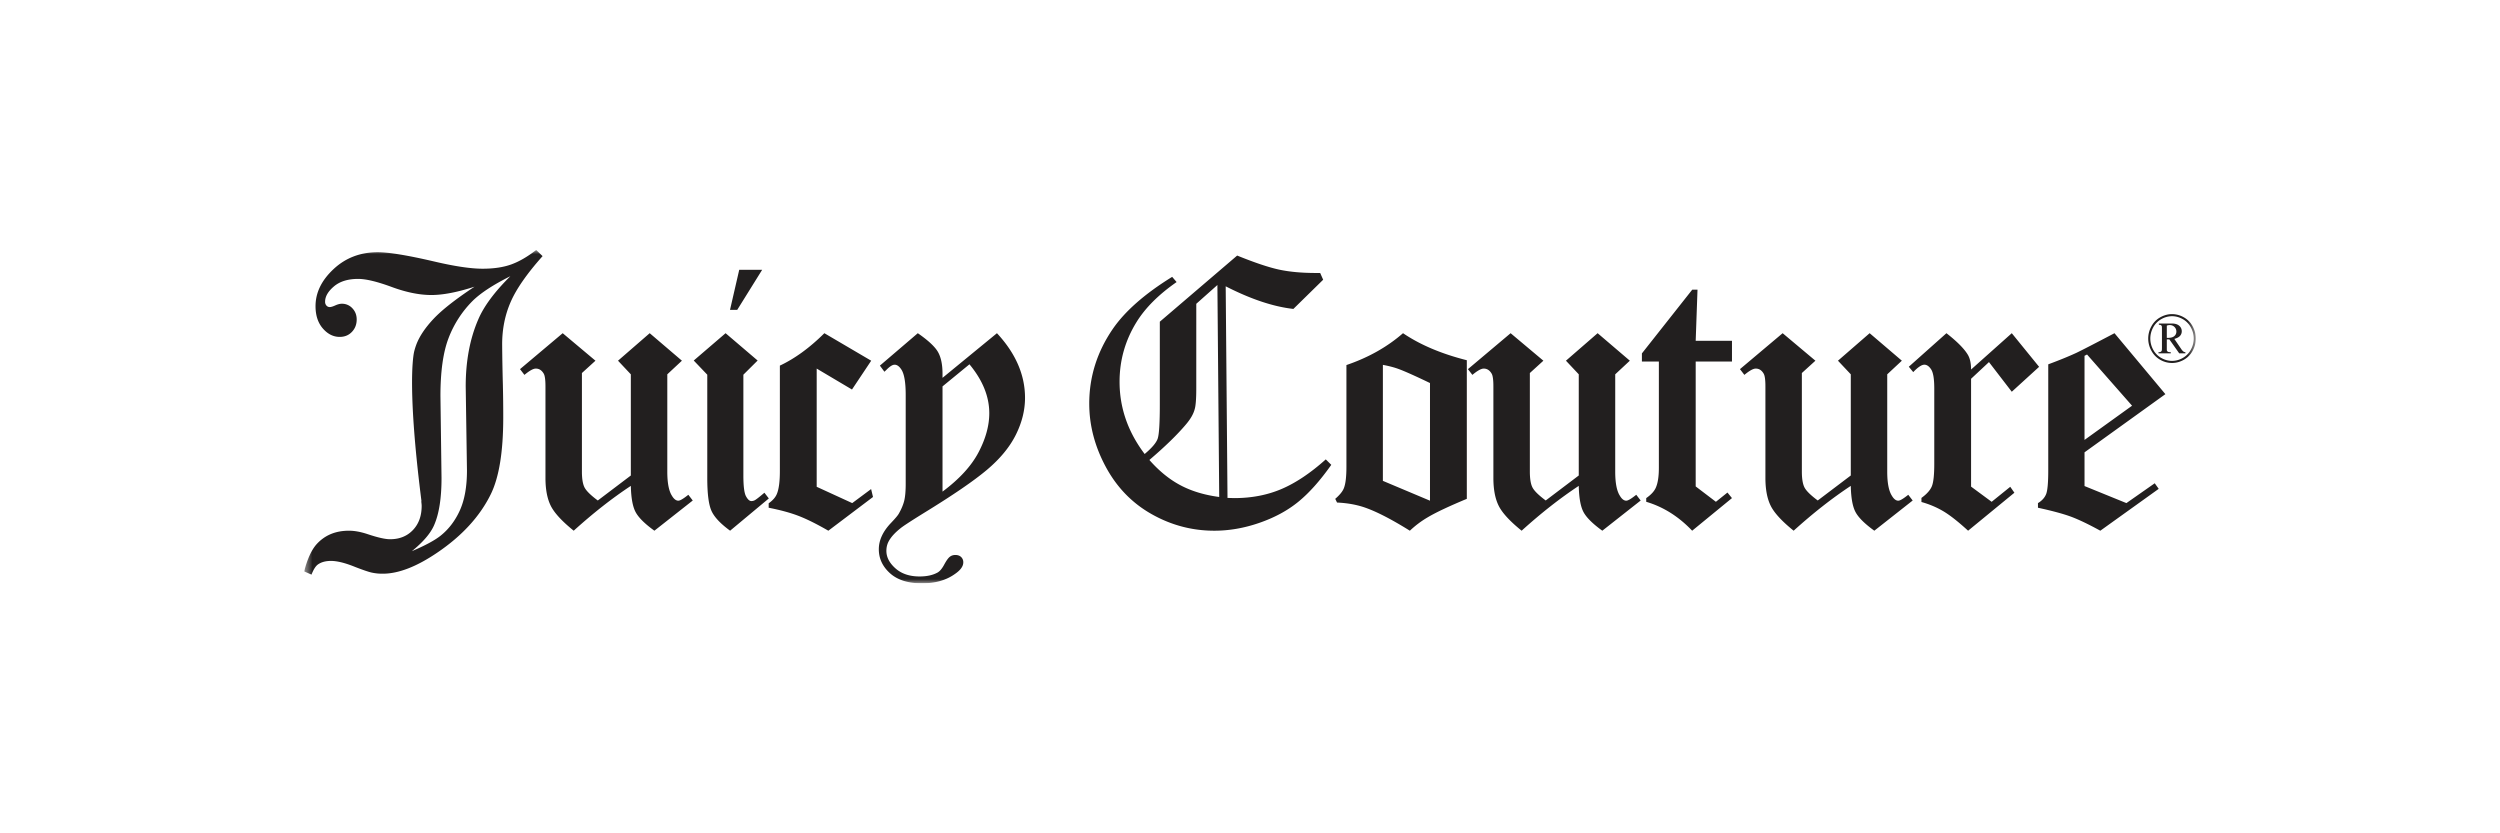 <svg xmlns="http://www.w3.org/2000/svg" width="300" height="100" fill="none"><g clip-path="url(#a)"><mask id="b" width="228" height="40" x="36" y="30" maskUnits="userSpaceOnUse" style="mask-type:luminance"><path fill="#fff" d="M36.5 30h227v40h-227V30Z"/></mask><g mask="url(#b)"><path fill="#221F1F" d="M262.905 41.958a2.465 2.465 0 0 1-.964.992 2.586 2.586 0 0 1-1.299.356c-.452 0-.884-.119-1.297-.356a2.465 2.465 0 0 1-.964-.992 2.766 2.766 0 0 1-.344-1.333c0-.465.115-.912.349-1.342a2.45 2.45 0 0 1 .975-.99 2.6 2.6 0 0 1 1.281-.348c.441 0 .868.116 1.283.348.417.232.742.562.975.99.234.43.35.877.35 1.342 0 .463-.115.908-.345 1.333Zm.21-2.803a2.664 2.664 0 0 0-1.068-1.083 2.862 2.862 0 0 0-1.405-.379c-.479 0-.946.126-1.402.38a2.66 2.66 0 0 0-1.069 1.082 3.003 3.003 0 0 0-.005 2.93c.252.466.604.83 1.056 1.087a2.83 2.83 0 0 0 1.42.386c.494 0 .967-.128 1.421-.386a2.71 2.71 0 0 0 1.059-1.087c.252-.465.378-.952.378-1.46 0-.51-.129-1-.385-1.47Zm-2.977 1.39h-.121v-1.472a1.02 1.02 0 0 1 .339-.065c.235 0 .43.076.581.226a.76.76 0 0 1 .228.56.68.68 0 0 1-.246.536c-.164.144-.423.216-.781.216Zm1.622 1.356-.841-1.233c.32-.085.548-.208.687-.366a.816.816 0 0 0 .206-.553.848.848 0 0 0-.304-.657c-.205-.18-.501-.271-.89-.271h-1.556v.15c.123 0 .206.016.255.05a.261.261 0 0 1 .104.148c.009.035.012.155.012.36v2.165c0 .202-.005.319-.016.356a.288.288 0 0 1-.118.16c-.056.036-.15.054-.283.054v.138h1.477v-.138c-.181 0-.3-.02-.36-.062a.286.286 0 0 1-.116-.197v-1.278h.306l1.185 1.675h.74v-.138a.454.454 0 0 1-.213-.062 1.188 1.188 0 0 1-.275-.3ZM57.377 38.367c-.995 2.311-1.492 4.977-1.492 8l.151 10.089c0 1.925-.281 3.514-.843 4.767-.562 1.25-1.334 2.269-2.314 3.054-.705.563-1.86 1.185-3.46 1.867 1.368-1.112 2.26-2.156 2.678-3.134.59-1.347.886-3.228.886-5.643l-.13-9.845c0-2.933.323-5.247.973-6.945a12.722 12.722 0 0 1 2.898-4.478c.966-.947 2.474-1.932 4.52-2.955-1.902 1.882-3.191 3.622-3.867 5.223Zm7.734-7.633L64.343 30c-1.054.815-2.053 1.394-2.999 1.734-.946.341-2.09.512-3.432.512-1.43 0-3.4-.296-5.91-.89-3.132-.726-5.355-1.089-6.668-1.089-2.093 0-3.86.674-5.305 2.024-1.444 1.348-2.165 2.83-2.165 4.446 0 1.112.292 2.005.878 2.68.585.673 1.26 1.011 2.024 1.011.593 0 1.08-.2 1.463-.6.382-.4.574-.897.574-1.49 0-.533-.174-.982-.52-1.346a1.674 1.674 0 0 0-1.256-.544c-.231 0-.496.067-.79.2-.297.134-.517.2-.662.2a.518.518 0 0 1-.4-.178.662.662 0 0 1-.163-.466c0-.623.353-1.235 1.061-1.835.708-.6 1.675-.9 2.902-.9.94 0 2.282.322 4.03.967 1.747.645 3.334.966 4.765.966 1.385 0 3.11-.332 5.176-1-2.267 1.498-3.906 2.784-4.917 3.858-1.01 1.075-1.704 2.113-2.079 3.113a7.682 7.682 0 0 0-.247.798l-.015.064c-.006.028-.01.059-.017.086-.162.841-.694 4.922.821 17.14.003.023.004.046.008.07l.077.621-.024-.004c.014.186.047.371.047.558 0 1.2-.35 2.168-1.051 2.902-.7.733-1.612 1.1-2.739 1.1-.578 0-1.466-.2-2.664-.6-.839-.282-1.596-.423-2.274-.423-1.618 0-2.917.547-3.899 1.642-.607.694-1.097 1.774-1.473 3.239l.877.388c.245-.622.506-1.03.78-1.222.405-.282.923-.422 1.559-.422.75 0 1.725.244 2.923.733.881.341 1.52.56 1.917.656a5.91 5.91 0 0 0 1.375.145c1.877 0 4.05-.838 6.519-2.513 2.985-2.016 5.134-4.358 6.446-7.027.996-2.03 1.494-5.098 1.494-9.204 0-1.333-.014-2.623-.043-3.868a243.907 243.907 0 0 1-.088-4.914c0-1.839.344-3.539 1.03-5.103.685-1.564 1.96-3.391 3.822-5.481Zm185.032 11.962.303-.155 5.402 6.145-5.705 4.106V42.696Zm9.703 4.602-6.107-7.314c-2.398 1.26-3.92 2.045-4.571 2.356-.895.415-2.022.876-3.378 1.379v12.718c0 1.452-.083 2.397-.248 2.835-.168.437-.496.804-.987 1.1v.556c1.707.371 3.022.727 3.949 1.067.924.342 2.103.905 3.534 1.69l7.007-5.024-.477-.669-3.4 2.38-5.025-2.045V54.28l9.703-6.982Zm-20.847 12.918-2.47-1.823v-12.94l2.147-2.004 2.738 3.56 3.28-2.99-3.28-4.035-4.885 4.358c0-.785-.144-1.402-.435-1.846-.448-.712-1.289-1.55-2.521-2.512l-4.516 4.024.531.645c.566-.593 1.011-.89 1.335-.89.297 0 .57.189.817.568.247.378.372 1.137.372 2.278v9.072c0 1.319-.099 2.212-.294 2.678-.195.468-.61.932-1.245 1.391v.49c.951.265 1.827.636 2.628 1.11.799.475 1.789 1.253 2.971 2.335l5.555-4.558-.498-.712-2.23 1.801Zm-11.203-.133c-.28 0-.538-.2-.774-.6-.368-.578-.554-1.541-.554-2.89V44.918l1.754-1.634-3.865-3.301-3.801 3.301 1.538 1.634v12.14l-3.965 3c-.838-.624-1.364-1.14-1.581-1.547-.216-.41-.325-1.051-.325-1.927V44.763l1.626-1.478-3.932-3.301-5.122 4.313.53.69c.606-.505 1.06-.757 1.363-.757.404 0 .724.207.959.623.134.237.202.742.202 1.511v10.985c0 1.392.215 2.516.648 3.368.43.852 1.344 1.842 2.741 2.968 2.329-2.108 4.615-3.902 6.856-5.38.028 1.437.218 2.486.571 3.145.352.66 1.105 1.405 2.254 2.235l4.602-3.624-.53-.689c-.591.474-.988.71-1.195.71Zm-24.095-25.324h-.63l-6.042 7.65v.977h2.036v12.758c0 1.037-.122 1.832-.368 2.382-.188.43-.571.845-1.149 1.246v.444c2.053.609 3.891 1.765 5.513 3.47l4.776-3.914-.542-.667-1.386 1.111-2.426-1.845V43.386h4.354v-2.491h-4.354l.218-6.136Zm-8.547 25.324c-.279 0-.538-.2-.773-.6-.37-.578-.554-1.541-.554-2.89V44.918l1.753-1.634-3.865-3.301-3.802 3.301 1.538 1.634v12.14l-3.965 3c-.838-.624-1.364-1.14-1.58-1.547-.217-.41-.324-1.051-.324-1.927V44.763l1.624-1.478-3.932-3.301-5.121 4.313.531.69c.604-.505 1.058-.757 1.361-.757.404 0 .724.207.961.623.133.237.2.742.2 1.511v10.985c0 1.392.215 2.516.648 3.368.432.852 1.346 1.842 2.742 2.968 2.328-2.108 4.614-3.902 6.855-5.38.029 1.437.219 2.486.571 3.145.354.66 1.106 1.405 2.256 2.235l4.602-3.624-.53-.689c-.591.474-.989.71-1.196.71Zm-23.555 0-5.653-2.38V43.784c.737.137 1.366.302 1.885.495.737.27 1.992.832 3.768 1.685v14.119Zm-10.027-16.276v12.207c0 1.201-.102 2.053-.303 2.557-.145.386-.491.815-1.04 1.29l.217.444c1.315.06 2.493.282 3.534.668 1.374.503 3.108 1.407 5.204 2.712a11.81 11.81 0 0 1 2.127-1.6c.968-.579 2.538-1.32 4.707-2.224V43.228c-3.051-.77-5.602-1.852-7.656-3.245-1.881 1.644-4.144 2.92-6.79 3.823Zm-19.923 14.42c-1.323-.702-2.565-1.713-3.722-3.031 1.897-1.617 3.374-3.056 4.431-4.317.522-.623.856-1.21 1.001-1.76.13-.415.195-1.252.195-2.515V36.455l2.534-2.254.217 25.437c-1.78-.237-3.332-.706-4.656-1.411Zm12.143.45c-1.707.73-3.597 1.095-5.67 1.095l-.821-.022-.217-25.392c3.017 1.542 5.724 2.446 8.123 2.713l3.573-3.503-.357-.81h-.497c-1.671 0-3.127-.13-4.366-.39-1.239-.259-2.94-.826-5.099-1.701l-9.282 7.938v9.961c0 2.223-.087 3.584-.259 4.08-.174.496-.694 1.108-1.56 1.834-2.008-2.653-3.011-5.543-3.011-8.67 0-2.58.679-4.967 2.036-7.161 1.054-1.704 2.657-3.305 4.809-4.802l-.532-.624c-3.289 2.032-5.667 4.123-7.139 6.271-1.874 2.743-2.812 5.722-2.812 8.939 0 2.608.664 5.143 1.992 7.604 1.329 2.46 3.166 4.35 5.513 5.668 2.345 1.32 4.848 1.98 7.504 1.98 1.791 0 3.596-.315 5.414-.946 1.82-.631 3.376-1.473 4.668-2.527 1.292-1.054 2.61-2.53 3.953-4.431l-.66-.656c-1.829 1.639-3.597 2.822-5.303 3.552Zm-36.363-4.408c-.855 1.637-2.298 3.214-4.326 4.724V46.367l3.231-2.651c1.587 1.912 2.38 3.87 2.38 5.87 0 1.484-.428 3.045-1.285 4.683Zm-4.326-8.928v-.488c0-1.112-.183-1.986-.551-2.625-.369-.636-1.174-1.385-2.415-2.244l-4.549 3.89.542.734c.129-.117.222-.207.279-.266.386-.386.701-.578.944-.578.302 0 .58.207.838.621.33.534.494 1.543.494 3.025v10.628c0 .875-.058 1.553-.174 2.034-.117.481-.334 1.005-.655 1.568-.115.207-.414.563-.893 1.066-1.003 1.038-1.504 2.106-1.504 3.202 0 1.113.446 2.071 1.341 2.88.897.807 2.174 1.212 3.835 1.212 1.587 0 2.902-.37 3.941-1.113.679-.46 1.019-.926 1.019-1.4a.851.851 0 0 0-.26-.645c-.174-.164-.404-.244-.694-.244-.259 0-.483.073-.67.222-.189.147-.412.464-.673.945-.259.481-.527.796-.801.945-.563.31-1.277.466-2.143.466-1.2 0-2.164-.321-2.892-.966-.729-.645-1.095-1.345-1.095-2.102 0-.444.101-.844.305-1.2.273-.49.735-.994 1.385-1.512.304-.252 1.221-.852 2.751-1.801 3.509-2.149 6.05-3.887 7.624-5.214 1.573-1.326 2.73-2.727 3.466-4.201.736-1.476 1.105-2.955 1.105-4.436 0-2.757-1.124-5.345-3.369-7.76l-6.531 5.357Zm-10.837 15.03-4.263-1.956V44.23l4.235 2.513 2.306-3.458-5.62-3.301c-1.759 1.748-3.539 3.045-5.34 3.89v12.651c0 1.232-.115 2.136-.347 2.714-.158.414-.49.8-.996 1.155v.534c1.428.281 2.632.611 3.612.989.98.379 2.162.968 3.548 1.768l5.359-4.047-.228-.951-2.266 1.684ZM91.457 32.379h-2.75l-1.105 4.803h.867l2.989-4.803Zm.272 26.748c-.574.49-.953.787-1.135.889a.853.853 0 0 1-.43.112c-.222 0-.437-.193-.646-.578-.208-.385-.313-1.215-.313-2.49V44.964l1.71-1.7-3.844-3.28-3.822 3.28 1.624 1.7V57.37c0 1.868.166 3.175.501 3.924.333.749 1.08 1.545 2.24 2.39l4.644-3.87-.53-.688Zm-10.325.956c-.28 0-.54-.2-.776-.6-.368-.578-.552-1.541-.552-2.89V44.918l1.753-1.634-3.865-3.301-3.802 3.301L75.7 44.92v12.14l-3.965 3c-.838-.624-1.364-1.14-1.58-1.547-.217-.41-.325-1.051-.325-1.927V44.763l1.625-1.478-3.932-3.301-5.122 4.313.53.69c.606-.505 1.06-.757 1.363-.757.404 0 .724.207.96.623.133.237.201.742.201 1.511v10.985c0 1.392.215 2.516.648 3.368.432.852 1.346 1.842 2.742 2.968 2.328-2.108 4.614-3.902 6.855-5.38.03 1.437.22 2.486.573 3.145.352.66 1.103 1.405 2.254 2.235l4.602-3.624-.53-.689c-.59.474-.99.71-1.195.71Z"/></g></g><defs><clipPath id="a"><path fill="#fff" d="M36.5 30h227v40h-227z"/></clipPath></defs></svg>